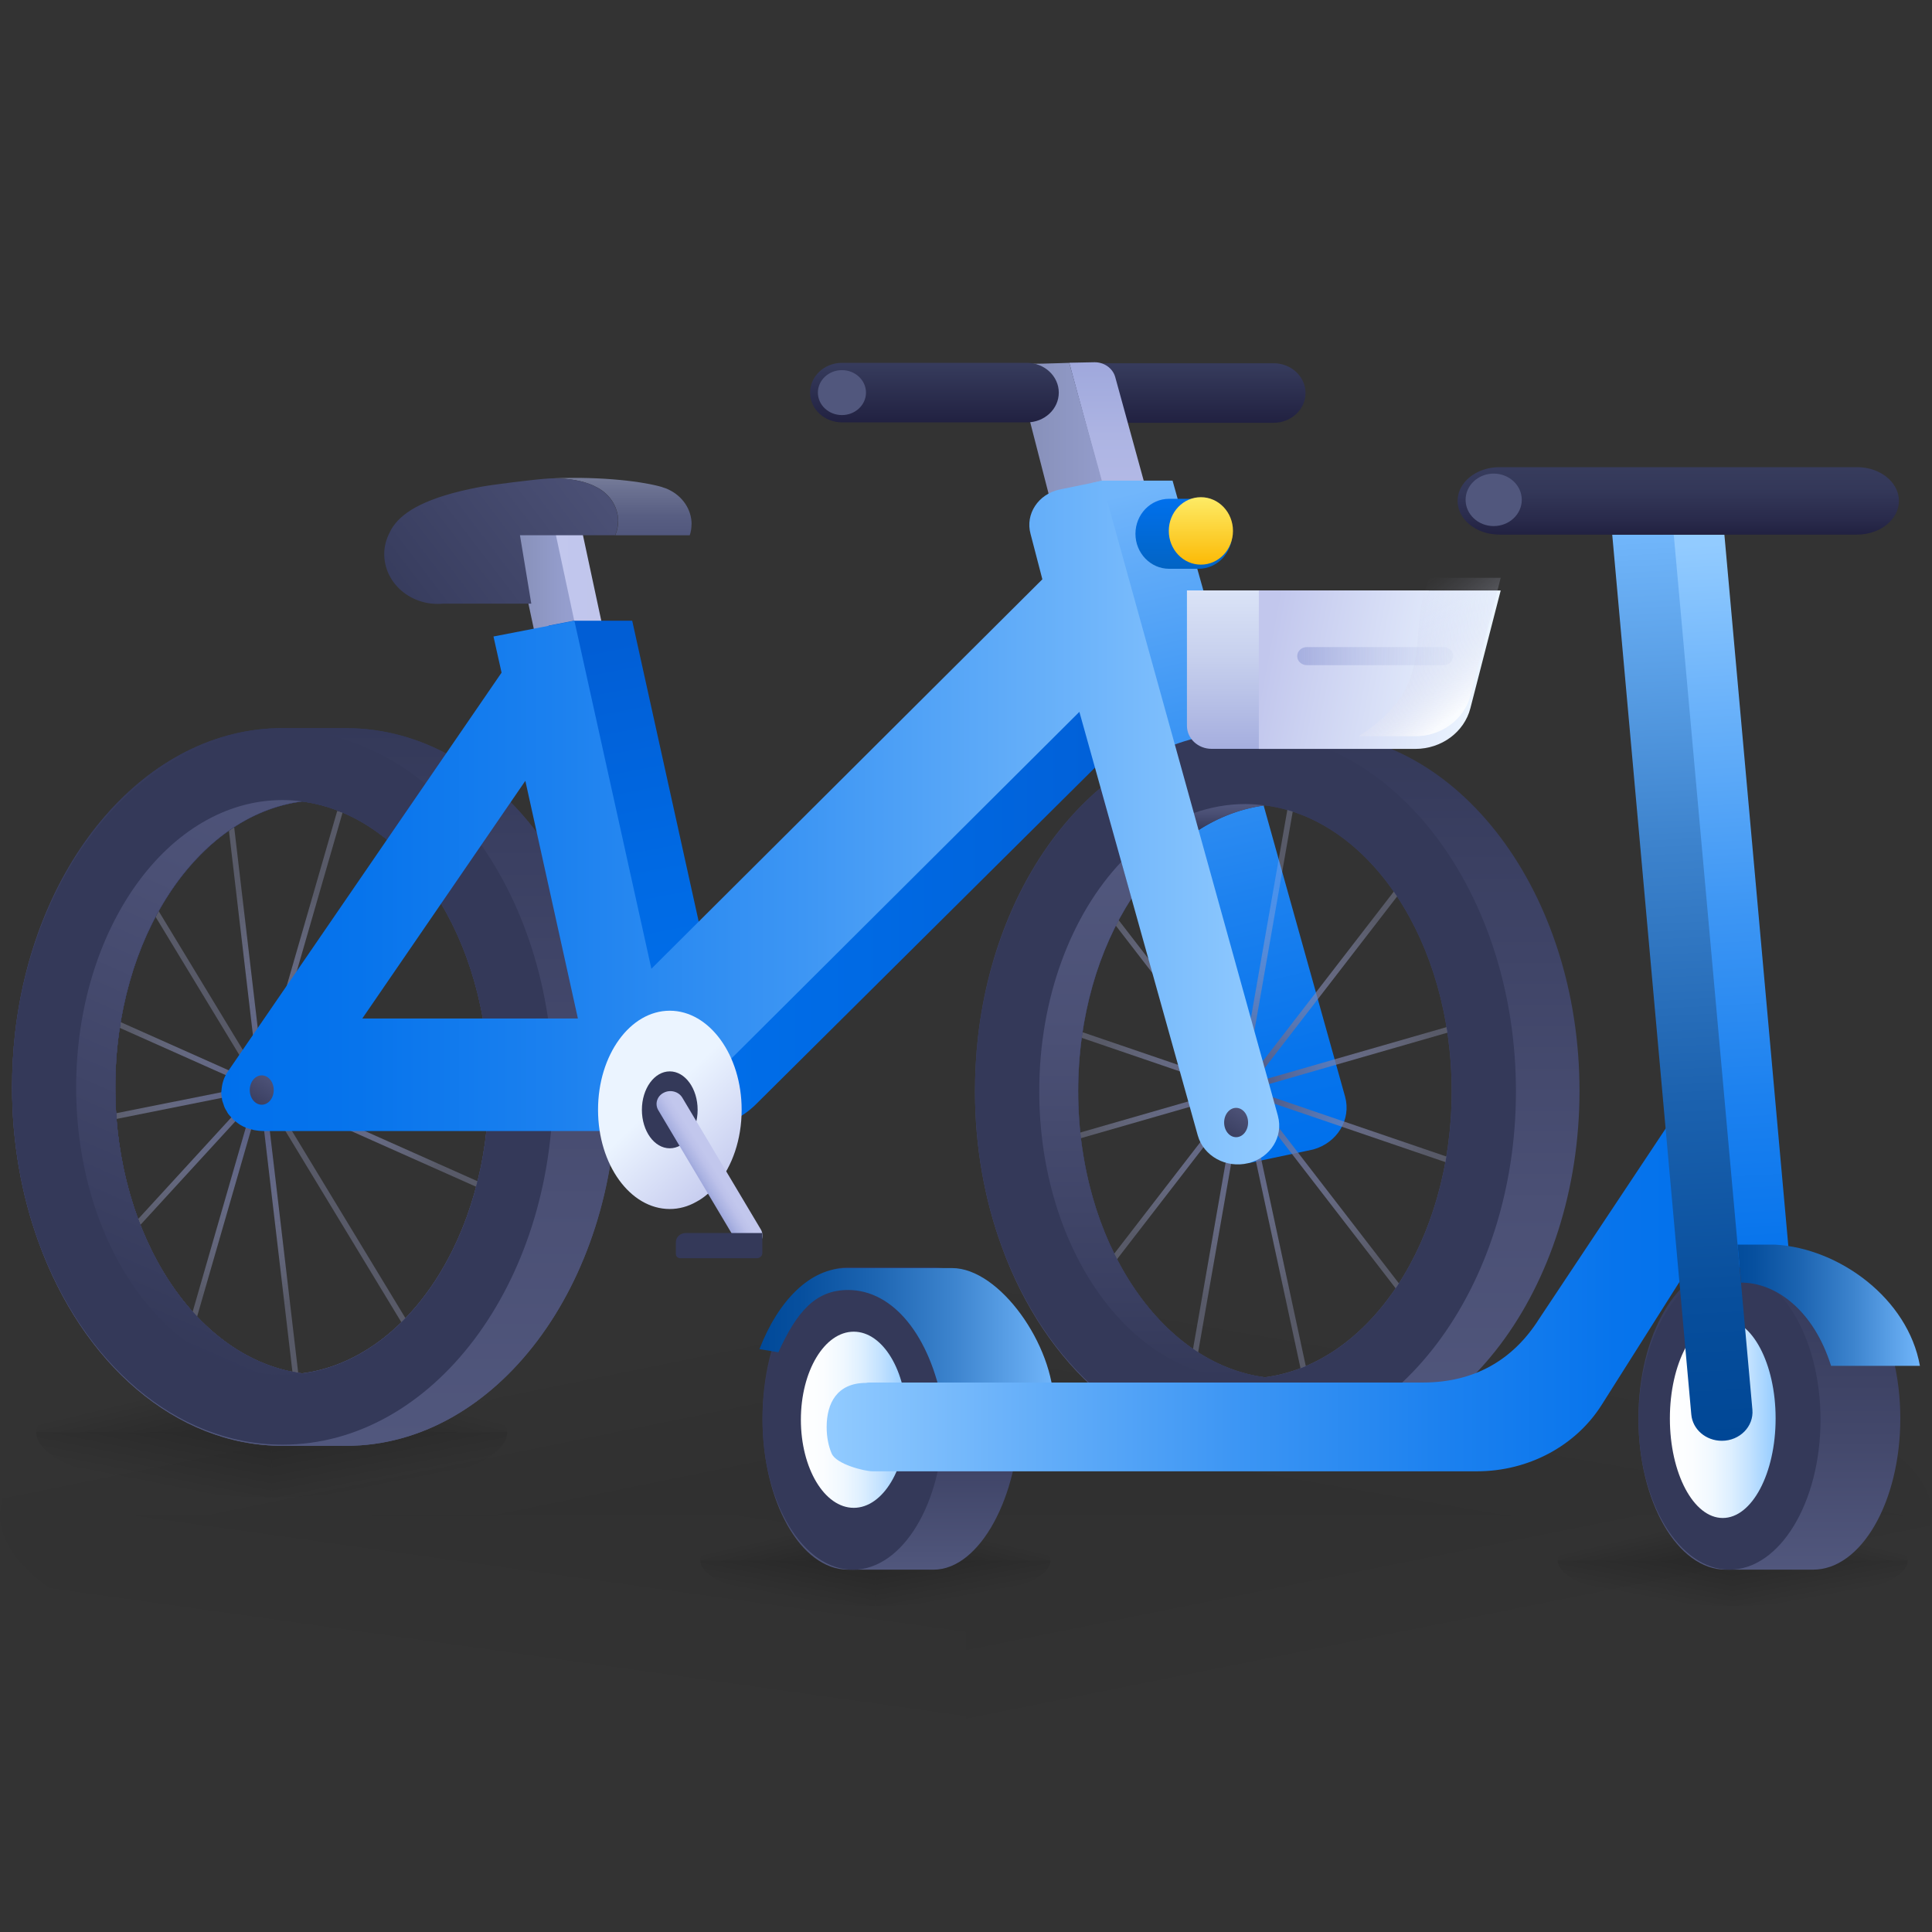<svg width="120" height="120" viewBox="0 0 120 120" fill="none" xmlns="http://www.w3.org/2000/svg">
<rect x="0" y="0" width="120" height="120" fill="#333333" stroke="none"/>
<path opacity="0.05" d="M0.003 94.09H60V108.749C26.706 108.529 0.003 102.043 0.003 94.09Z" fill="url(#paint0_linear_5828_121270)"/>
<path opacity="0.05" d="M60 80.256V94.097H0C0 86.453 26.111 80.25 58.323 80.25C58.883 80.25 59.443 80.25 60 80.25V80.256Z" fill="url(#paint1_linear_5828_121270)"/>
<path opacity="0.05" d="M60 94.097H120C120 86.453 93.889 80.25 61.677 80.25C61.117 80.25 60.557 80.25 60 80.25V94.097Z" fill="url(#paint2_linear_5828_121270)"/>
<g opacity="0.05">
<path d="M119.994 94.09H59.997V108.749C93.29 108.529 119.994 102.043 119.994 94.09Z" fill="url(#paint3_linear_5828_121270)" style="mix-blend-mode:multiply"/>
</g>
<path opacity="0.2" d="M16.875 85.502V88.962H2.25C2.25 87.05 8.614 85.5 16.466 85.5C16.602 85.5 16.739 85.5 16.875 85.5V85.502Z" fill="url(#paint4_linear_5828_121270)"/>
<path opacity="0.2" d="M16.875 85.502V88.962H31.5C31.5 87.05 25.135 85.5 17.284 85.5C17.147 85.5 17.011 85.5 16.875 85.5V85.502Z" fill="url(#paint5_linear_5828_121270)"/>
<path opacity="0.2" d="M2.25 88.961H16.875V92.999C8.759 92.939 2.25 91.152 2.25 88.961Z" fill="url(#paint6_linear_5828_121270)"/>
<path opacity="0.2" d="M31.5 88.961H16.875V92.999C24.991 92.939 31.5 91.152 31.5 88.961Z" fill="url(#paint7_linear_5828_121270)"/>
<path opacity="0.2" d="M54.374 94.501V96.923H43.499C43.499 95.585 48.232 94.5 54.07 94.5C54.172 94.5 54.273 94.5 54.374 94.5V94.501Z" fill="url(#paint8_linear_5828_121270)"/>
<path opacity="0.2" d="M54.374 94.501V96.923H65.249C65.249 95.585 60.517 94.5 54.678 94.5C54.577 94.5 54.475 94.5 54.374 94.5V94.501Z" fill="url(#paint9_linear_5828_121270)"/>
<path opacity="0.2" d="M43.499 96.924H54.374V99.751C48.34 99.708 43.499 98.457 43.499 96.924Z" fill="url(#paint10_linear_5828_121270)"/>
<path opacity="0.2" d="M65.249 96.924H54.374V99.751C60.409 99.708 65.249 98.457 65.249 96.924Z" fill="url(#paint11_linear_5828_121270)"/>
<path opacity="0.2" d="M107.625 94.501V96.923H96.75C96.75 95.585 101.483 94.5 107.321 94.5C107.422 94.5 107.524 94.5 107.625 94.5V94.501Z" fill="url(#paint12_linear_5828_121270)"/>
<path opacity="0.2" d="M107.625 94.501V96.923H118.5C118.5 95.585 113.767 94.5 107.929 94.5C107.827 94.5 107.726 94.5 107.625 94.5V94.501Z" fill="url(#paint13_linear_5828_121270)"/>
<path opacity="0.2" d="M96.75 96.924H107.625V99.751C101.59 99.708 96.75 98.457 96.75 96.924Z" fill="url(#paint14_linear_5828_121270)"/>
<path opacity="0.2" d="M118.5 96.924H107.625V99.751C113.66 99.708 118.5 98.457 118.5 96.924Z" fill="url(#paint15_linear_5828_121270)"/>
<path d="M79.11 22.562H67.621C66.529 22.562 65.642 23.392 65.642 24.411C65.642 25.43 66.529 26.259 67.621 26.259H79.11C80.201 26.259 81.089 25.43 81.089 24.411C81.089 23.392 80.201 22.562 79.11 22.562Z" fill="url(#paint16_linear_5828_121270)"/>
<path d="M18.463 86.263L14.218 50.08" stroke="url(#paint17_radial_5828_121270)" stroke-width="0.349" stroke-miterlimit="10"/>
<path d="M10.97 85.556L21.113 50.414" stroke="url(#paint18_radial_5828_121270)" stroke-width="0.349" stroke-miterlimit="10"/>
<path d="M4.146 62.184L30.938 74.129" stroke="url(#paint19_radial_5828_121270)" stroke-width="0.349" stroke-miterlimit="10"/>
<path d="M5.144 79.723L28.64 54.096" stroke="url(#paint20_radial_5828_121270)" stroke-width="0.349" stroke-miterlimit="10"/>
<path d="M1.864 70.393L32.597 64.25" stroke="url(#paint21_radial_5828_121270)" stroke-width="0.349" stroke-miterlimit="10"/>
<path d="M6.737 51.783L25.938 83.455" stroke="url(#paint22_radial_5828_121270)" stroke-width="0.349" stroke-miterlimit="10"/>
<path d="M35.875 31.688L34.194 32.002L40.573 61.765L42.254 61.451L35.875 31.688Z" fill="url(#paint23_linear_5828_121270)"/>
<path d="M34.227 31.828L31.707 32.299L38.087 62.062L40.605 61.591L34.227 31.828Z" fill="url(#paint24_linear_5828_121270)"/>
<path d="M45.481 66.663L42.041 67.328L40.443 67.642L34.075 38.858L35.636 38.555H39.268L45.481 66.663Z" fill="url(#paint25_linear_5828_121270)"/>
<path d="M81.093 67.168L78.602 67.75L73.563 49.023L68.96 31.933L68.199 29.117L66.413 22.531C66.413 22.531 67.245 22.516 67.973 22.5C68.579 22.49 69.114 22.871 69.268 23.417L71.567 31.779L81.099 67.163L81.093 67.168Z" fill="url(#paint26_linear_5828_121270)"/>
<path d="M78.563 67.761L75.239 68.539L65.443 31.883L63.05 22.578C63.282 22.65 66.413 22.537 66.413 22.537L68.238 29.123L68.993 31.939L73.563 49.029L78.569 67.766L78.563 67.761Z" fill="url(#paint27_linear_5828_121270)"/>
<path d="M39.692 68.807L37.189 66.608L66.28 37.717L72.521 43.201L46.941 68.601C45.001 70.527 41.754 70.624 39.686 68.807H39.692Z" fill="url(#paint28_linear_5828_121270)"/>
<path d="M21.5 45.223H17.553C9.13 45.223 2.156 53.435 0.938 64.161C0.816 65.263 0.75 66.396 0.75 67.539C0.75 70.989 1.346 74.253 2.404 77.162C5.105 84.639 10.877 89.803 17.553 89.803H21.5C30.779 89.803 38.298 79.819 38.298 67.513C38.298 55.207 30.784 45.228 21.5 45.228V45.223ZM18.755 85.303C12.244 84.459 7.162 76.823 7.162 67.539C7.162 58.255 12.244 50.629 18.755 49.78C25.266 50.619 30.36 58.245 30.36 67.539C30.36 76.833 25.266 84.464 18.755 85.303Z" fill="url(#paint29_linear_5828_121270)"/>
<path d="M17.553 45.357C9.146 45.357 2.172 53.518 0.938 64.161C0.816 65.263 0.75 66.396 0.75 67.539C0.75 70.989 1.346 74.253 2.404 77.162C5.116 84.598 10.883 89.731 17.553 89.731C26.831 89.731 34.351 79.794 34.351 67.539C34.351 55.284 26.837 45.352 17.553 45.352V45.357ZM18.755 85.308C12.244 84.464 7.162 76.828 7.162 67.544C7.162 58.26 12.244 50.635 18.755 49.785C25.266 50.624 30.36 58.25 30.36 67.544C30.36 76.838 25.266 84.469 18.755 85.308Z" fill="#343959"/>
<path d="M18.755 85.304C18.567 85.335 18.369 85.351 18.16 85.366C17.961 85.382 17.757 85.387 17.548 85.387C10.469 85.387 4.73 77.395 4.73 67.535C4.73 57.674 10.469 49.693 17.548 49.693C17.752 49.693 17.961 49.699 18.16 49.714C18.364 49.729 18.562 49.75 18.755 49.776C12.244 50.62 7.162 58.241 7.162 67.535C7.162 76.829 12.244 84.455 18.755 85.299V85.304Z" fill="url(#paint30_linear_5828_121270)"/>
<path d="M21.5 45.223H17.553C9.13 45.223 2.156 53.435 0.938 64.161C0.816 65.263 0.75 66.396 0.75 67.539C0.75 70.989 1.346 74.253 2.404 77.162C5.105 84.639 10.877 89.803 17.553 89.803H21.5C30.779 89.803 38.298 79.819 38.298 67.513C38.298 55.207 30.784 45.228 21.5 45.228V45.223ZM18.755 85.303C12.244 84.459 7.162 76.823 7.162 67.539C7.162 58.255 12.244 50.629 18.755 49.78C25.266 50.619 30.36 58.245 30.36 67.539C30.36 76.833 25.266 84.464 18.755 85.303Z" fill="url(#paint31_linear_5828_121270)"/>
<path d="M17.553 45.357C9.146 45.357 2.172 53.518 0.938 64.161C0.816 65.263 0.75 66.396 0.75 67.539C0.75 70.989 1.346 74.253 2.404 77.162C5.116 84.598 10.883 89.731 17.553 89.731C26.831 89.731 34.351 79.794 34.351 67.539C34.351 55.284 26.837 45.352 17.553 45.352V45.357ZM18.755 85.308C12.244 84.464 7.162 76.828 7.162 67.544C7.162 58.26 12.244 50.635 18.755 49.785C25.266 50.624 30.36 58.25 30.36 67.544C30.36 76.838 25.266 84.469 18.755 85.308Z" fill="#343959"/>
<path d="M18.755 85.304C18.567 85.335 18.369 85.351 18.16 85.366C17.961 85.382 17.757 85.387 17.548 85.387C10.469 85.387 4.73 77.395 4.73 67.535C4.73 57.674 10.469 49.693 17.548 49.693C17.752 49.693 17.961 49.699 18.16 49.714C18.364 49.729 18.562 49.75 18.755 49.776C12.244 50.62 7.162 58.241 7.162 67.535C7.162 76.829 12.244 84.455 18.755 85.299V85.304Z" fill="url(#paint32_linear_5828_121270)"/>
<path d="M81.308 45.465H77.361C68.937 45.465 61.964 53.678 60.745 64.403C60.624 65.505 60.558 66.638 60.558 67.781C60.558 71.231 61.153 74.495 62.212 77.404C64.913 84.881 70.685 90.045 77.361 90.045H81.308C90.586 90.045 98.106 80.061 98.106 67.755C98.106 55.449 90.592 45.47 81.308 45.47V45.465ZM78.563 85.545C72.052 84.701 66.969 77.065 66.969 67.781C66.969 58.497 72.052 50.871 78.563 50.022C85.073 50.861 90.167 58.487 90.167 67.781C90.167 77.075 85.073 84.706 78.563 85.545Z" fill="url(#paint33_linear_5828_121270)"/>
<path d="M63.784 22.537H52.295C51.203 22.537 50.316 23.366 50.316 24.386C50.316 25.405 51.203 26.234 52.295 26.234H63.784C64.875 26.234 65.763 25.405 65.763 24.386C65.763 23.366 64.875 22.537 63.784 22.537Z" fill="url(#paint34_linear_5828_121270)"/>
<path d="M52.294 25.781C53.119 25.781 53.788 25.156 53.788 24.386C53.788 23.615 53.119 22.99 52.294 22.99C51.469 22.99 50.8 23.615 50.8 24.386C50.8 25.156 51.469 25.781 52.294 25.781Z" fill="#51577D"/>
<path d="M81.567 71.396L77.537 72.246L67.829 29.998L68.43 29.854H72.83L77.256 45.63L83.546 68.116C83.938 69.532 83.061 70.979 81.567 71.396Z" fill="url(#paint35_linear_5828_121270)"/>
<path d="M42.951 32.557C42.951 32.799 42.918 33.03 42.841 33.247H38.216C38.337 32.974 38.398 32.68 38.398 32.366C38.398 31.424 37.813 30.605 36.964 30.214C36.92 30.188 36.887 30.173 36.854 30.157C36.22 29.869 35.365 29.709 34.379 29.709C37.466 29.581 40.024 29.925 41.132 30.255C41.132 30.255 41.137 30.259 41.148 30.265C41.286 30.307 41.424 30.353 41.551 30.42C42.383 30.822 42.957 31.63 42.957 32.567L42.951 32.557Z" fill="url(#paint36_linear_5828_121270)"/>
<path fill-rule="evenodd" clip-rule="evenodd" d="M36.958 30.214C37.807 30.605 38.391 31.424 38.391 32.366H38.386C38.386 32.68 38.325 32.974 38.204 33.246H32.296L32.999 37.495H27.514C27.405 37.505 27.295 37.51 27.184 37.51C25.353 37.51 23.865 36.125 23.865 34.41C23.865 33.921 23.997 33.468 24.212 33.056C24.267 32.937 24.334 32.819 24.416 32.701C24.419 32.695 24.423 32.69 24.427 32.685C24.431 32.68 24.436 32.675 24.438 32.67C25.067 31.774 26.478 30.878 29.769 30.255C30.376 30.126 33.292 29.761 34.097 29.719C34.144 29.719 34.189 29.717 34.235 29.714C34.28 29.712 34.326 29.709 34.372 29.709C35.359 29.709 36.214 29.869 36.848 30.157L36.848 30.157C36.881 30.172 36.914 30.188 36.958 30.214Z" fill="url(#paint37_linear_5828_121270)"/>
<path d="M81.176 86.009L73.491 50.326" stroke="url(#paint38_radial_5828_121270)" stroke-width="0.349" stroke-miterlimit="10"/>
<path d="M73.9 85.947L80.184 50.027" stroke="url(#paint39_radial_5828_121270)" stroke-width="0.349" stroke-miterlimit="10"/>
<path d="M64.6 63.395L92.478 72.92" stroke="url(#paint40_radial_5828_121270)" stroke-width="0.349" stroke-miterlimit="10"/>
<path d="M67.323 80.592L88.453 53.225" stroke="url(#paint41_radial_5828_121270)" stroke-width="0.349" stroke-miterlimit="10"/>
<path d="M63.21 71.643L93.249 62.998" stroke="url(#paint42_radial_5828_121270)" stroke-width="0.349" stroke-miterlimit="10"/>
<path d="M65.945 52.853L88.729 82.383" stroke="url(#paint43_radial_5828_121270)" stroke-width="0.349" stroke-miterlimit="10"/>
<path d="M77.361 45.465C68.954 45.465 61.98 53.755 60.745 64.403C60.624 65.505 60.558 66.638 60.558 67.781C60.558 71.231 61.153 74.495 62.212 77.404C64.924 84.84 70.69 89.973 77.361 89.973C86.639 89.973 94.158 80.036 94.158 67.781C94.158 55.526 86.644 45.465 77.361 45.465ZM78.563 85.545C72.052 84.701 66.969 77.065 66.969 67.781C66.969 58.497 72.052 50.871 78.563 50.022C85.073 50.861 90.167 58.487 90.167 67.781C90.167 77.075 85.073 84.706 78.563 85.545Z" fill="#343959"/>
<path d="M78.569 85.544C78.371 85.575 78.172 85.591 77.968 85.606C77.77 85.621 77.566 85.632 77.362 85.632C70.283 85.632 64.55 77.635 64.55 67.775C64.55 61.956 66.557 56.787 69.649 53.527L70.283 55.793C68.227 58.965 66.965 63.166 66.965 67.775C66.965 77.059 72.053 84.695 78.569 85.544Z" fill="url(#paint44_linear_5828_121270)"/>
<path d="M74.428 51.572L74.13 50.506C75.167 50.14 76.247 49.94 77.361 49.94C77.565 49.94 77.774 49.95 77.967 49.965C78.171 49.981 78.37 50.006 78.568 50.027C77.102 50.218 75.707 50.748 74.428 51.572Z" fill="url(#paint45_linear_5828_121270)"/>
<path d="M79.374 69.316C79.727 70.598 78.905 71.911 77.532 72.246C76.16 72.581 74.754 71.808 74.396 70.526L67.042 44.214L41.964 69.198L41.765 69.023C41.324 69.749 40.497 70.248 39.538 70.248H16.307C16.153 70.248 15.998 70.228 15.844 70.202C15.8 70.202 15.761 70.186 15.728 70.176C15.612 70.15 15.491 70.119 15.381 70.078L15.282 70.047C15.16 69.996 15.039 69.939 14.923 69.867C14.912 69.867 14.907 69.857 14.901 69.852C14.807 69.795 14.736 69.733 14.653 69.671C14.604 69.63 14.548 69.594 14.499 69.553C14.444 69.496 14.394 69.44 14.344 69.378C14.295 69.316 14.234 69.265 14.185 69.198C14.14 69.136 14.107 69.074 14.074 69.007C14.03 68.935 13.981 68.868 13.953 68.791C13.92 68.724 13.903 68.657 13.881 68.585C13.854 68.503 13.821 68.43 13.799 68.348C13.788 68.286 13.782 68.23 13.777 68.168C13.76 68.07 13.743 67.972 13.743 67.874C13.743 67.874 13.743 67.859 13.743 67.849C13.743 67.802 13.755 67.751 13.76 67.704C13.788 67.308 13.903 66.912 14.152 66.556L31.153 41.779L30.651 39.534L34.075 38.87L35.635 38.566H35.679L40.459 60.171L64.743 35.981L64.01 33.165C63.668 31.934 64.489 30.683 65.818 30.405L68.425 29.869L79.379 69.326L79.374 69.316ZM35.894 63.261L32.63 48.498L22.503 63.261H35.894Z" fill="url(#paint46_linear_5828_121270)"/>
<path d="M46.065 68.93C46.065 70.774 45.481 72.427 44.555 73.554C44.356 73.786 44.152 73.997 43.937 74.172C43.722 74.363 43.485 74.522 43.243 74.651C42.736 74.939 42.179 75.094 41.6 75.094C39.141 75.094 37.145 72.334 37.145 68.93C37.145 65.527 39.141 62.777 41.6 62.777C44.059 62.777 46.065 65.532 46.065 68.93Z" fill="url(#paint47_linear_5828_121270)"/>
<path d="M16.257 68.616C16.669 68.616 17.002 68.208 17.002 67.704C17.002 67.201 16.669 66.793 16.257 66.793C15.846 66.793 15.513 67.201 15.513 67.704C15.513 68.208 15.846 68.616 16.257 68.616Z" fill="url(#paint48_linear_5828_121270)"/>
<path d="M76.777 70.633C77.188 70.633 77.521 70.225 77.521 69.722C77.521 69.219 77.188 68.811 76.777 68.811C76.366 68.811 76.033 69.219 76.033 69.722C76.033 70.225 76.366 70.633 76.777 70.633Z" fill="url(#paint49_linear_5828_121270)"/>
<path d="M41.6 71.323C42.556 71.323 43.331 70.254 43.331 68.934C43.331 67.615 42.556 66.545 41.6 66.545C40.644 66.545 39.869 67.615 39.869 68.934C39.869 70.254 40.644 71.323 41.6 71.323Z" fill="#343959"/>
<path d="M46.507 77.543C46.203 77.543 45.917 77.394 45.757 77.132L40.889 68.96C40.657 68.574 40.806 68.085 41.22 67.874C41.633 67.657 42.157 67.796 42.383 68.183L47.251 76.354C47.482 76.74 47.333 77.229 46.92 77.441C46.788 77.507 46.644 77.543 46.507 77.543Z" fill="url(#paint50_linear_5828_121270)"/>
<path d="M42.592 76.586H47.35V77.832C47.35 78.007 47.195 78.151 47.008 78.151H42.25C42.102 78.151 41.98 78.038 41.98 77.899V77.152C41.98 76.838 42.25 76.586 42.587 76.586H42.592Z" fill="#343959"/>
<path d="M83.442 46.512H75.255C74.412 46.512 73.723 45.873 73.723 45.08V36.672H88.745L86.86 43.994C86.48 45.472 85.068 46.512 83.442 46.512Z" fill="url(#paint51_linear_5828_121270)"/>
<path d="M93.211 36.676L91.326 43.998C90.945 45.47 89.534 46.516 87.908 46.516H78.189V36.676H93.211Z" fill="url(#paint52_linear_5828_121270)"/>
<path opacity="0.77" d="M93.211 35.889L91.326 43.211C90.945 44.683 89.534 45.728 87.908 45.728H84.385C89.479 42.505 87.241 39.23 88.807 35.889H93.217H93.211Z" fill="url(#paint53_linear_5828_121270)"/>
<path d="M89.656 40.191H81.172C80.84 40.191 80.571 40.443 80.571 40.753C80.571 41.063 80.84 41.314 81.172 41.314H89.656C89.988 41.314 90.257 41.063 90.257 40.753C90.257 40.443 89.988 40.191 89.656 40.191Z" fill="url(#paint54_linear_5828_121270)"/>
<path d="M74.445 30.982H72.615C71.457 30.982 70.525 31.956 70.525 33.155C70.525 34.355 71.463 35.328 72.615 35.328H74.445C75.603 35.328 76.534 34.355 76.534 33.155C76.534 31.956 75.597 30.982 74.445 30.982Z" fill="url(#paint55_linear_5828_121270)"/>
<path d="M74.59 35.071C75.691 35.071 76.583 34.133 76.583 32.976C76.583 31.819 75.691 30.881 74.59 30.881C73.488 30.881 72.596 31.819 72.596 32.976C72.596 34.133 73.488 35.071 74.59 35.071Z" fill="url(#paint56_linear_5828_121270)"/>
<path d="M57.98 78.709H52.67C49.739 78.709 47.361 82.913 47.361 88.102C47.361 93.29 49.739 97.495 52.67 97.495H57.98C60.911 97.495 63.289 92.798 63.289 88.102C63.289 82.913 60.911 78.709 57.98 78.709Z" fill="url(#paint57_linear_5828_121270)"/>
<path d="M52.972 97.5C56.071 97.5 58.583 93.329 58.583 88.184C58.583 83.038 56.071 78.867 52.972 78.867C49.873 78.867 47.361 83.038 47.361 88.184C47.361 93.329 49.873 97.5 52.972 97.5Z" fill="#343959"/>
<path d="M59.134 78.762H52.577C50.331 78.762 48.352 80.754 47.17 83.797L48.346 83.993C49.487 81.48 50.648 80.123 52.674 80.123C55.487 80.123 57.769 82.98 58.551 87.276L61.758 89.918L65.457 87.276C65.457 83.558 62.091 78.762 59.134 78.762Z" fill="url(#paint58_linear_5828_121270)"/>
<path d="M53.984 88.628C53.984 88.977 53.943 89.302 53.867 89.607C53.616 90.649 52.976 91.385 52.23 91.385C51.483 91.385 50.838 90.649 50.588 89.607C50.511 89.302 50.47 88.972 50.47 88.628C50.47 87.104 51.258 85.871 52.224 85.871C53.191 85.871 53.979 87.104 53.979 88.628H53.984Z" fill="#9FA8DC"/>
<path d="M53.028 93.654C54.841 93.654 56.312 91.205 56.312 88.183C56.312 85.162 54.841 82.713 53.028 82.713C51.214 82.713 49.744 85.162 49.744 88.183C49.744 91.205 51.214 93.654 53.028 93.654Z" fill="url(#paint59_linear_5828_121270)"/>
<path d="M107.653 74.338L106.15 76.717L104.308 79.631L99.484 87.257C97.868 89.817 94.922 91.385 91.74 91.385H54.327C54.327 91.385 54.296 91.385 54.276 91.385C54.25 91.385 54.225 91.385 54.199 91.385C53.698 91.385 51.923 90.945 51.652 90.271C51.458 89.817 51.345 89.254 51.345 88.637C51.345 87.161 51.984 85.895 53.79 85.895C53.851 85.881 53.918 85.871 53.984 85.871H88.379C91.561 85.871 93.975 84.481 95.592 81.925L104.068 69.178L104.728 69.536L107.352 70.95L107.659 74.338H107.653Z" fill="url(#paint60_linear_5828_121270)"/>
<path d="M112.164 89.49H108.343L103.284 33.213H107.105L112.164 89.49Z" fill="url(#paint61_linear_5828_121270)"/>
<path d="M112.61 78.709H107.188C104.196 78.709 101.766 82.913 101.766 88.102C101.766 93.29 104.196 97.495 107.188 97.495H112.61C115.603 97.495 118.032 93.29 118.032 88.102C118.032 82.913 115.603 78.709 112.61 78.709Z" fill="url(#paint62_linear_5828_121270)"/>
<path d="M107.423 97.495C110.545 97.495 113.076 93.326 113.076 88.183C113.076 83.04 110.545 78.871 107.423 78.871C104.302 78.871 101.771 83.04 101.771 88.183C101.771 93.326 104.302 97.495 107.423 97.495Z" fill="#343959"/>
<path d="M107.003 94.285C108.817 94.285 110.287 91.517 110.287 88.102C110.287 84.688 108.817 81.92 107.003 81.92C105.19 81.92 103.719 84.688 103.719 88.102C103.719 91.517 105.19 94.285 107.003 94.285Z" fill="url(#paint63_linear_5828_121270)"/>
<path d="M106.947 89.49C105.955 89.49 105.131 88.782 105.05 87.86L100.139 33.213H103.96L108.845 87.559C108.937 88.596 108.063 89.49 106.947 89.49Z" fill="url(#paint64_linear_5828_121270)"/>
<path d="M115.35 29.016H93.128C91.698 29.016 90.533 29.956 90.533 31.11C90.533 32.265 91.694 33.205 93.128 33.205H115.35C116.78 33.205 117.946 32.265 117.946 31.11C117.946 29.956 116.785 29.016 115.35 29.016Z" fill="url(#paint65_linear_5828_121270)"/>
<path d="M92.775 32.675C93.739 32.675 94.52 31.945 94.52 31.045C94.52 30.145 93.739 29.416 92.775 29.416C91.812 29.416 91.031 30.145 91.031 31.045C91.031 31.945 91.812 32.675 92.775 32.675Z" fill="#51577D"/>
<path d="M110.242 77.305H107.924L108.144 79.665C110.288 79.665 112.635 81.356 113.73 84.834H119.249C118.513 80.668 114.252 77.529 110.247 77.305H110.242Z" fill="url(#paint66_linear_5828_121270)"/>
<defs>
<linearGradient id="paint0_linear_5828_121270" x1="38.25" y1="92.823" x2="36.405" y2="106.029" gradientUnits="userSpaceOnUse">
<stop offset="0.01" stop-opacity="0.99"/>
<stop offset="0.991" stop-opacity="0"/>
</linearGradient>
<linearGradient id="paint1_linear_5828_121270" x1="33.75" y1="93.662" x2="31.936" y2="84.734" gradientUnits="userSpaceOnUse">
<stop offset="0.01" stop-opacity="0.99"/>
<stop offset="0.991" stop-opacity="0"/>
</linearGradient>
<linearGradient id="paint2_linear_5828_121270" x1="89.625" y1="93.662" x2="91.456" y2="83.015" gradientUnits="userSpaceOnUse">
<stop offset="0.01" stop-opacity="0.99"/>
<stop offset="0.991" stop-opacity="0"/>
</linearGradient>
<linearGradient id="paint3_linear_5828_121270" x1="89.625" y1="92.823" x2="91.779" y2="103.577" gradientUnits="userSpaceOnUse">
<stop stop-opacity="0.99"/>
<stop offset="0.907" stop-opacity="0"/>
</linearGradient>
<linearGradient id="paint4_linear_5828_121270" x1="10.476" y1="90.115" x2="9.612" y2="86.553" gradientUnits="userSpaceOnUse">
<stop offset="0.01" stop-opacity="0.99"/>
<stop offset="0.991" stop-opacity="0"/>
</linearGradient>
<linearGradient id="paint5_linear_5828_121270" x1="23.273" y1="90.115" x2="24.138" y2="86.553" gradientUnits="userSpaceOnUse">
<stop offset="0.01" stop-opacity="0.99"/>
<stop offset="0.991" stop-opacity="0"/>
</linearGradient>
<linearGradient id="paint6_linear_5828_121270" x1="11.573" y1="88.096" x2="10.694" y2="92.555" gradientUnits="userSpaceOnUse">
<stop stop-opacity="0.99"/>
<stop offset="0.991" stop-opacity="0"/>
</linearGradient>
<linearGradient id="paint7_linear_5828_121270" x1="22.176" y1="88.096" x2="23.056" y2="92.555" gradientUnits="userSpaceOnUse">
<stop stop-opacity="0.99"/>
<stop offset="0.991" stop-opacity="0"/>
</linearGradient>
<linearGradient id="paint8_linear_5828_121270" x1="49.617" y1="97.731" x2="49.043" y2="95.221" gradientUnits="userSpaceOnUse">
<stop offset="0.01" stop-opacity="0.99"/>
<stop offset="0.991" stop-opacity="0"/>
</linearGradient>
<linearGradient id="paint9_linear_5828_121270" x1="59.132" y1="97.731" x2="59.706" y2="95.221" gradientUnits="userSpaceOnUse">
<stop offset="0.01" stop-opacity="0.99"/>
<stop offset="0.991" stop-opacity="0"/>
</linearGradient>
<linearGradient id="paint10_linear_5828_121270" x1="50.432" y1="96.318" x2="49.85" y2="99.453" gradientUnits="userSpaceOnUse">
<stop stop-opacity="0.99"/>
<stop offset="0.991" stop-opacity="0"/>
</linearGradient>
<linearGradient id="paint11_linear_5828_121270" x1="58.317" y1="96.318" x2="58.899" y2="99.453" gradientUnits="userSpaceOnUse">
<stop stop-opacity="0.99"/>
<stop offset="0.991" stop-opacity="0"/>
</linearGradient>
<linearGradient id="paint12_linear_5828_121270" x1="102.867" y1="97.731" x2="102.294" y2="95.221" gradientUnits="userSpaceOnUse">
<stop offset="0.01" stop-opacity="0.99"/>
<stop offset="0.991" stop-opacity="0"/>
</linearGradient>
<linearGradient id="paint13_linear_5828_121270" x1="112.383" y1="97.731" x2="112.956" y2="95.221" gradientUnits="userSpaceOnUse">
<stop offset="0.01" stop-opacity="0.99"/>
<stop offset="0.991" stop-opacity="0"/>
</linearGradient>
<linearGradient id="paint14_linear_5828_121270" x1="103.683" y1="96.318" x2="103.1" y2="99.453" gradientUnits="userSpaceOnUse">
<stop stop-opacity="0.99"/>
<stop offset="0.991" stop-opacity="0"/>
</linearGradient>
<linearGradient id="paint15_linear_5828_121270" x1="111.567" y1="96.318" x2="112.149" y2="99.453" gradientUnits="userSpaceOnUse">
<stop stop-opacity="0.99"/>
<stop offset="0.991" stop-opacity="0"/>
</linearGradient>
<linearGradient id="paint16_linear_5828_121270" x1="73.365" y1="26.259" x2="73.365" y2="22.562" gradientUnits="userSpaceOnUse">
<stop stop-color="#212141"/>
<stop offset="1" stop-color="#373C5D"/>
</linearGradient>
<radialGradient id="paint17_radial_5828_121270" cx="0" cy="0" r="1" gradientUnits="userSpaceOnUse" gradientTransform="translate(16.34 68.169) scale(13.821 12.909)">
<stop stop-color="#51577D"/>
<stop offset="1" stop-color="#AEB5E3" stop-opacity="0.3"/>
</radialGradient>
<radialGradient id="paint18_radial_5828_121270" cx="0" cy="0" r="1" gradientUnits="userSpaceOnUse" gradientTransform="translate(16.042 67.988) scale(13.876 12.96)">
<stop stop-color="#51577D"/>
<stop offset="1" stop-color="#AEB5E3" stop-opacity="0.3"/>
</radialGradient>
<radialGradient id="paint19_radial_5828_121270" cx="0" cy="0" r="1" gradientUnits="userSpaceOnUse" gradientTransform="translate(17.542 68.156) scale(10.651 9.948)">
<stop stop-color="#51577D"/>
<stop offset="1" stop-color="#AEB5E3" stop-opacity="0.3"/>
</radialGradient>
<radialGradient id="paint20_radial_5828_121270" cx="0" cy="0" r="1" gradientUnits="userSpaceOnUse" gradientTransform="translate(16.892 66.912) scale(12.966 12.111)">
<stop stop-color="#51577D"/>
<stop offset="1" stop-color="#AEB5E3" stop-opacity="0.3"/>
</radialGradient>
<radialGradient id="paint21_radial_5828_121270" cx="0" cy="0" r="1" gradientUnits="userSpaceOnUse" gradientTransform="translate(17.233 67.324) scale(11.191 10.453)">
<stop stop-color="#51577D"/>
<stop offset="1" stop-color="#AEB5E3" stop-opacity="0.3"/>
</radialGradient>
<radialGradient id="paint22_radial_5828_121270" cx="0" cy="0" r="1" gradientUnits="userSpaceOnUse" gradientTransform="translate(-366.763 67.622) scale(13.947 13.027)">
<stop stop-color="#51577D"/>
<stop offset="1" stop-color="#AEB5E3" stop-opacity="0.3"/>
</radialGradient>
<linearGradient id="paint23_linear_5828_121270" x1="34.194" y1="46.718" x2="42.253" y2="46.718" gradientUnits="userSpaceOnUse">
<stop stop-color="#C2C7ED"/>
<stop offset="0.55" stop-color="#C0C5EC"/>
<stop offset="0.75" stop-color="#B9BFE8"/>
<stop offset="0.9" stop-color="#ADB4E3"/>
<stop offset="1" stop-color="#9FA8DC"/>
</linearGradient>
<linearGradient id="paint24_linear_5828_121270" x1="31.726" y1="46.933" x2="40.629" y2="46.933" gradientUnits="userSpaceOnUse">
<stop stop-color="#858EB5"/>
<stop offset="0.05" stop-color="#8790B9"/>
<stop offset="0.36" stop-color="#949DCC"/>
<stop offset="0.67" stop-color="#9CA5D8"/>
<stop offset="1" stop-color="#9FA8DC"/>
</linearGradient>
<linearGradient id="paint25_linear_5828_121270" x1="42.962" y1="67.312" x2="37.717" y2="39.846" gradientUnits="userSpaceOnUse">
<stop stop-color="#0070EC"/>
<stop offset="0.46" stop-color="#006AE4"/>
<stop offset="1" stop-color="#015ED5"/>
</linearGradient>
<linearGradient id="paint26_linear_5828_121270" x1="73.75" y1="67.75" x2="73.75" y2="22.5" gradientUnits="userSpaceOnUse">
<stop stop-color="#C2C7ED"/>
<stop offset="0.55" stop-color="#C0C5EC"/>
<stop offset="0.75" stop-color="#B9BFE8"/>
<stop offset="0.9" stop-color="#ADB4E3"/>
<stop offset="1" stop-color="#9FA8DC"/>
</linearGradient>
<linearGradient id="paint27_linear_5828_121270" x1="63.05" y1="45.533" x2="78.563" y2="45.533" gradientUnits="userSpaceOnUse">
<stop stop-color="#858EB5"/>
<stop offset="0.05" stop-color="#8790B9"/>
<stop offset="0.36" stop-color="#949DCC"/>
<stop offset="0.67" stop-color="#9CA5D8"/>
<stop offset="1" stop-color="#9FA8DC"/>
</linearGradient>
<linearGradient id="paint28_linear_5828_121270" x1="37.189" y1="53.911" x2="72.521" y2="53.911" gradientUnits="userSpaceOnUse">
<stop stop-color="#0070EC"/>
<stop offset="0.46" stop-color="#006AE4"/>
<stop offset="1" stop-color="#015ED5"/>
</linearGradient>
<linearGradient id="paint29_linear_5828_121270" x1="19.521" y1="89.803" x2="19.521" y2="45.223" gradientUnits="userSpaceOnUse">
<stop stop-color="#51577D"/>
<stop offset="0.34" stop-color="#4B5075"/>
<stop offset="0.84" stop-color="#3A3F61"/>
<stop offset="1" stop-color="#343959"/>
</linearGradient>
<linearGradient id="paint30_linear_5828_121270" x1="11.748" y1="85.392" x2="11.748" y2="49.699" gradientUnits="userSpaceOnUse">
<stop stop-color="#343959"/>
<stop offset="0.16" stop-color="#3A3F61"/>
<stop offset="0.66" stop-color="#4B5075"/>
<stop offset="1" stop-color="#51577D"/>
</linearGradient>
<linearGradient id="paint31_linear_5828_121270" x1="19.521" y1="89.803" x2="19.521" y2="45.223" gradientUnits="userSpaceOnUse">
<stop stop-color="#51577D"/>
<stop offset="0.34" stop-color="#4B5075"/>
<stop offset="0.84" stop-color="#3A3F61"/>
<stop offset="1" stop-color="#343959"/>
</linearGradient>
<linearGradient id="paint32_linear_5828_121270" x1="25.497" y1="46.233" x2="9.41" y2="82.952" gradientUnits="userSpaceOnUse">
<stop stop-color="#51577D"/>
<stop offset="0.34" stop-color="#4B5075"/>
<stop offset="0.84" stop-color="#3A3F61"/>
<stop offset="1" stop-color="#343959"/>
</linearGradient>
<linearGradient id="paint33_linear_5828_121270" x1="79.329" y1="90.04" x2="79.329" y2="45.465" gradientUnits="userSpaceOnUse">
<stop stop-color="#51577D"/>
<stop offset="0.34" stop-color="#4B5075"/>
<stop offset="0.84" stop-color="#3A3F61"/>
<stop offset="1" stop-color="#343959"/>
</linearGradient>
<linearGradient id="paint34_linear_5828_121270" x1="58.039" y1="26.234" x2="58.039" y2="22.537" gradientUnits="userSpaceOnUse">
<stop stop-color="#212141"/>
<stop offset="1" stop-color="#373C5D"/>
</linearGradient>
<linearGradient id="paint35_linear_5828_121270" x1="81.049" y1="72.035" x2="71.112" y2="30.398" gradientUnits="userSpaceOnUse">
<stop stop-color="#0070EC"/>
<stop offset="0.15" stop-color="#0774EC"/>
<stop offset="0.38" stop-color="#1C81EF"/>
<stop offset="0.66" stop-color="#3D96F4"/>
<stop offset="0.97" stop-color="#6CB2FA"/>
<stop offset="1" stop-color="#71B6FB"/>
</linearGradient>
<linearGradient id="paint36_linear_5828_121270" x1="38.662" y1="33.247" x2="38.662" y2="29.678" gradientUnits="userSpaceOnUse">
<stop stop-color="#51577D"/>
<stop offset="0.33" stop-color="#585E82"/>
<stop offset="0.82" stop-color="#6C7292"/>
<stop offset="1" stop-color="#767C99"/>
</linearGradient>
<linearGradient id="paint37_linear_5828_121270" x1="23.22" y1="38.225" x2="42.196" y2="23.731" gradientUnits="userSpaceOnUse">
<stop stop-color="#343959"/>
<stop offset="0.16" stop-color="#3A3F61"/>
<stop offset="0.66" stop-color="#4B5075"/>
<stop offset="1" stop-color="#51577D"/>
</linearGradient>
<radialGradient id="paint38_radial_5828_121270" cx="0" cy="0" r="1" gradientUnits="userSpaceOnUse" gradientTransform="translate(77.334 68.168) scale(13.854 12.94)">
<stop stop-color="#51577D"/>
<stop offset="1" stop-color="#AEB5E3" stop-opacity="0.3"/>
</radialGradient>
<radialGradient id="paint39_radial_5828_121270" cx="0" cy="0" r="1" gradientUnits="userSpaceOnUse" gradientTransform="translate(77.042 67.987) scale(13.843 12.929)">
<stop stop-color="#51577D"/>
<stop offset="1" stop-color="#AEB5E3" stop-opacity="0.3"/>
</radialGradient>
<radialGradient id="paint40_radial_5828_121270" cx="0" cy="0" r="1" gradientUnits="userSpaceOnUse" gradientTransform="translate(78.541 68.157) scale(10.623 9.922)">
<stop stop-color="#51577D"/>
<stop offset="1" stop-color="#AEB5E3" stop-opacity="0.3"/>
</radialGradient>
<radialGradient id="paint41_radial_5828_121270" cx="0" cy="0" r="1" gradientUnits="userSpaceOnUse" gradientTransform="translate(77.891 66.911) scale(12.955 12.1)">
<stop stop-color="#51577D"/>
<stop offset="1" stop-color="#AEB5E3" stop-opacity="0.3"/>
</radialGradient>
<radialGradient id="paint42_radial_5828_121270" cx="0" cy="0" r="1" gradientUnits="userSpaceOnUse" gradientTransform="translate(78.233 67.323) scale(11.224 10.483)">
<stop stop-color="#51577D"/>
<stop offset="1" stop-color="#AEB5E3" stop-opacity="0.3"/>
</radialGradient>
<radialGradient id="paint43_radial_5828_121270" cx="0" cy="0" r="1" gradientUnits="userSpaceOnUse" gradientTransform="translate(77.334 67.621) scale(13.964 13.043)">
<stop stop-color="#51577D"/>
<stop offset="1" stop-color="#AEB5E3" stop-opacity="0.3"/>
</radialGradient>
<linearGradient id="paint44_linear_5828_121270" x1="71.557" y1="85.632" x2="71.557" y2="53.527" gradientUnits="userSpaceOnUse">
<stop stop-color="#343959"/>
<stop offset="0.16" stop-color="#3A3F61"/>
<stop offset="0.66" stop-color="#4B5075"/>
<stop offset="1" stop-color="#51577D"/>
</linearGradient>
<linearGradient id="paint45_linear_5828_121270" x1="76.347" y1="51.572" x2="76.347" y2="49.94" gradientUnits="userSpaceOnUse">
<stop stop-color="#343959"/>
<stop offset="0.16" stop-color="#3A3F61"/>
<stop offset="0.66" stop-color="#4B5075"/>
<stop offset="1" stop-color="#51577D"/>
</linearGradient>
<linearGradient id="paint46_linear_5828_121270" x1="13.738" y1="51.088" x2="79.457" y2="51.088" gradientUnits="userSpaceOnUse">
<stop stop-color="#0070EC"/>
<stop offset="0.13" stop-color="#0774EC"/>
<stop offset="0.32" stop-color="#1C81EF"/>
<stop offset="0.55" stop-color="#3D96F4"/>
<stop offset="0.81" stop-color="#6CB3FA"/>
<stop offset="1" stop-color="#92CBFF"/>
</linearGradient>
<linearGradient id="paint47_linear_5828_121270" x1="46.363" y1="73.281" x2="38.578" y2="65.134" gradientUnits="userSpaceOnUse">
<stop stop-color="#C2C7ED"/>
<stop offset="0.65" stop-color="#EBF4FF"/>
</linearGradient>
<linearGradient id="paint48_linear_5828_121270" x1="15.436" y1="68.858" x2="17.118" y2="66.151" gradientUnits="userSpaceOnUse">
<stop stop-color="#343959"/>
<stop offset="0.16" stop-color="#3A3F61"/>
<stop offset="0.66" stop-color="#4B5075"/>
<stop offset="1" stop-color="#51577D"/>
</linearGradient>
<linearGradient id="paint49_linear_5828_121270" x1="75.955" y1="70.875" x2="77.642" y2="68.169" gradientUnits="userSpaceOnUse">
<stop stop-color="#343959"/>
<stop offset="0.16" stop-color="#3A3F61"/>
<stop offset="0.66" stop-color="#4B5075"/>
<stop offset="1" stop-color="#51577D"/>
</linearGradient>
<linearGradient id="paint50_linear_5828_121270" x1="43.32" y1="73.064" x2="44.303" y2="72.449" gradientUnits="userSpaceOnUse">
<stop stop-color="#9FA8DC"/>
<stop offset="0.24" stop-color="#ABB3E2"/>
<stop offset="0.67" stop-color="#BCC1EA"/>
<stop offset="1" stop-color="#C2C7ED"/>
</linearGradient>
<linearGradient id="paint51_linear_5828_121270" x1="81.237" y1="47.536" x2="81.237" y2="31.878" gradientUnits="userSpaceOnUse">
<stop stop-color="#9FA8DC"/>
<stop offset="0.44" stop-color="#C8D1EE"/>
<stop offset="0.79" stop-color="#E1EAFA"/>
<stop offset="1" stop-color="#EBF4FF"/>
</linearGradient>
<linearGradient id="paint52_linear_5828_121270" x1="78.734" y1="40.445" x2="98.713" y2="44.223" gradientUnits="userSpaceOnUse">
<stop stop-color="#C2C7ED"/>
<stop offset="0.65" stop-color="#EBF4FF"/>
</linearGradient>
<linearGradient id="paint53_linear_5828_121270" x1="91.425" y1="43.787" x2="86.603" y2="37.522" gradientUnits="userSpaceOnUse">
<stop offset="0.02" stop-color="white"/>
<stop offset="0.06" stop-color="#FBFBFD" stop-opacity="0.95"/>
<stop offset="0.26" stop-color="#E9EBF6" stop-opacity="0.66"/>
<stop offset="0.46" stop-color="#DADDF1" stop-opacity="0.43"/>
<stop offset="0.63" stop-color="#CED2EC" stop-opacity="0.24"/>
<stop offset="0.79" stop-color="#C6CAE9" stop-opacity="0.11"/>
<stop offset="0.92" stop-color="#C0C5E7" stop-opacity="0.03"/>
<stop offset="1" stop-color="#BFC4E7" stop-opacity="0"/>
</linearGradient>
<linearGradient id="paint54_linear_5828_121270" x1="79.512" y1="40.753" x2="98.339" y2="40.753" gradientUnits="userSpaceOnUse">
<stop stop-color="#9FA8DC"/>
<stop offset="0.05" stop-color="#A3ACDE" stop-opacity="0.94"/>
<stop offset="0.31" stop-color="#BCC5E9" stop-opacity="0.61"/>
<stop offset="0.55" stop-color="#D0D9F2" stop-opacity="0.35"/>
<stop offset="0.75" stop-color="#DEE7F9" stop-opacity="0.16"/>
<stop offset="0.91" stop-color="#E7F0FD" stop-opacity="0.04"/>
<stop offset="1" stop-color="#EBF4FF" stop-opacity="0"/>
</linearGradient>
<linearGradient id="paint55_linear_5828_121270" x1="73.53" y1="35.323" x2="73.53" y2="30.982" gradientUnits="userSpaceOnUse">
<stop stop-color="#0264C4"/>
<stop offset="1" stop-color="#0070EC"/>
</linearGradient>
<linearGradient id="paint56_linear_5828_121270" x1="74.59" y1="35.071" x2="74.59" y2="30.887" gradientUnits="userSpaceOnUse">
<stop stop-color="#FCBA06"/>
<stop offset="1" stop-color="#FDEB66"/>
</linearGradient>
<linearGradient id="paint57_linear_5828_121270" x1="55.325" y1="97.495" x2="55.325" y2="78.709" gradientUnits="userSpaceOnUse">
<stop stop-color="#51577D"/>
<stop offset="0.05" stop-color="#4E5479"/>
<stop offset="0.34" stop-color="#3F4467"/>
<stop offset="0.65" stop-color="#363B5C"/>
<stop offset="1" stop-color="#343959"/>
</linearGradient>
<linearGradient id="paint58_linear_5828_121270" x1="47.17" y1="84.337" x2="65.457" y2="84.337" gradientUnits="userSpaceOnUse">
<stop stop-color="#004999"/>
<stop offset="0.15" stop-color="#07509F"/>
<stop offset="0.38" stop-color="#1C64B1"/>
<stop offset="0.66" stop-color="#3D84CE"/>
<stop offset="0.97" stop-color="#6CB1F6"/>
<stop offset="1" stop-color="#71B6FB"/>
</linearGradient>
<linearGradient id="paint59_linear_5828_121270" x1="49.737" y1="88.183" x2="56.312" y2="88.183" gradientUnits="userSpaceOnUse">
<stop stop-color="white"/>
<stop offset="0.21" stop-color="#FBFDFF"/>
<stop offset="0.4" stop-color="#F0F8FF"/>
<stop offset="0.58" stop-color="#DDEFFF"/>
<stop offset="0.75" stop-color="#C3E2FF"/>
<stop offset="0.93" stop-color="#A2D2FF"/>
<stop offset="1" stop-color="#92CBFF"/>
</linearGradient>
<linearGradient id="paint60_linear_5828_121270" x1="51.345" y1="80.281" x2="107.653" y2="80.281" gradientUnits="userSpaceOnUse">
<stop stop-color="#92CBFF"/>
<stop offset="0.19" stop-color="#6CB3FA"/>
<stop offset="0.45" stop-color="#3D96F4"/>
<stop offset="0.68" stop-color="#1C81EF"/>
<stop offset="0.87" stop-color="#0774EC"/>
<stop offset="1" stop-color="#0070EC"/>
</linearGradient>
<linearGradient id="paint61_linear_5828_121270" x1="109.182" y1="84.42" x2="106.388" y2="33.764" gradientUnits="userSpaceOnUse">
<stop stop-color="#0070EC"/>
<stop offset="0.13" stop-color="#0774EC"/>
<stop offset="0.32" stop-color="#1C81EF"/>
<stop offset="0.55" stop-color="#3D96F4"/>
<stop offset="0.81" stop-color="#6CB3FA"/>
<stop offset="1" stop-color="#92CBFF"/>
</linearGradient>
<linearGradient id="paint62_linear_5828_121270" x1="109.899" y1="97.495" x2="109.899" y2="78.709" gradientUnits="userSpaceOnUse">
<stop stop-color="#51577D"/>
<stop offset="0.43" stop-color="#43486B"/>
<stop offset="1" stop-color="#343959"/>
</linearGradient>
<linearGradient id="paint63_linear_5828_121270" x1="103.713" y1="88.102" x2="110.287" y2="88.102" gradientUnits="userSpaceOnUse">
<stop stop-color="white"/>
<stop offset="0.21" stop-color="#FBFDFF"/>
<stop offset="0.4" stop-color="#F0F8FF"/>
<stop offset="0.58" stop-color="#DDEFFF"/>
<stop offset="0.75" stop-color="#C3E2FF"/>
<stop offset="0.93" stop-color="#A2D2FF"/>
<stop offset="1" stop-color="#92CBFF"/>
</linearGradient>
<linearGradient id="paint64_linear_5828_121270" x1="106.19" y1="89.403" x2="103.315" y2="33.187" gradientUnits="userSpaceOnUse">
<stop stop-color="#004796"/>
<stop offset="0.15" stop-color="#074E9C"/>
<stop offset="0.38" stop-color="#1C62AF"/>
<stop offset="0.66" stop-color="#3D83CD"/>
<stop offset="0.97" stop-color="#6CB1F6"/>
<stop offset="1" stop-color="#71B6FB"/>
</linearGradient>
<linearGradient id="paint65_linear_5828_121270" x1="104.242" y1="33.21" x2="104.242" y2="29.016" gradientUnits="userSpaceOnUse">
<stop stop-color="#212141"/>
<stop offset="0.22" stop-color="#292A4B"/>
<stop offset="0.63" stop-color="#333758"/>
<stop offset="1" stop-color="#373C5D"/>
</linearGradient>
<linearGradient id="paint66_linear_5828_121270" x1="107.172" y1="81.07" x2="119.244" y2="81.07" gradientUnits="userSpaceOnUse">
<stop stop-color="#004999"/>
<stop offset="0.15" stop-color="#07509F"/>
<stop offset="0.38" stop-color="#1C64B1"/>
<stop offset="0.66" stop-color="#3D84CE"/>
<stop offset="0.97" stop-color="#6CB1F6"/>
<stop offset="1" stop-color="#71B6FB"/>
</linearGradient>
</defs>
</svg>
